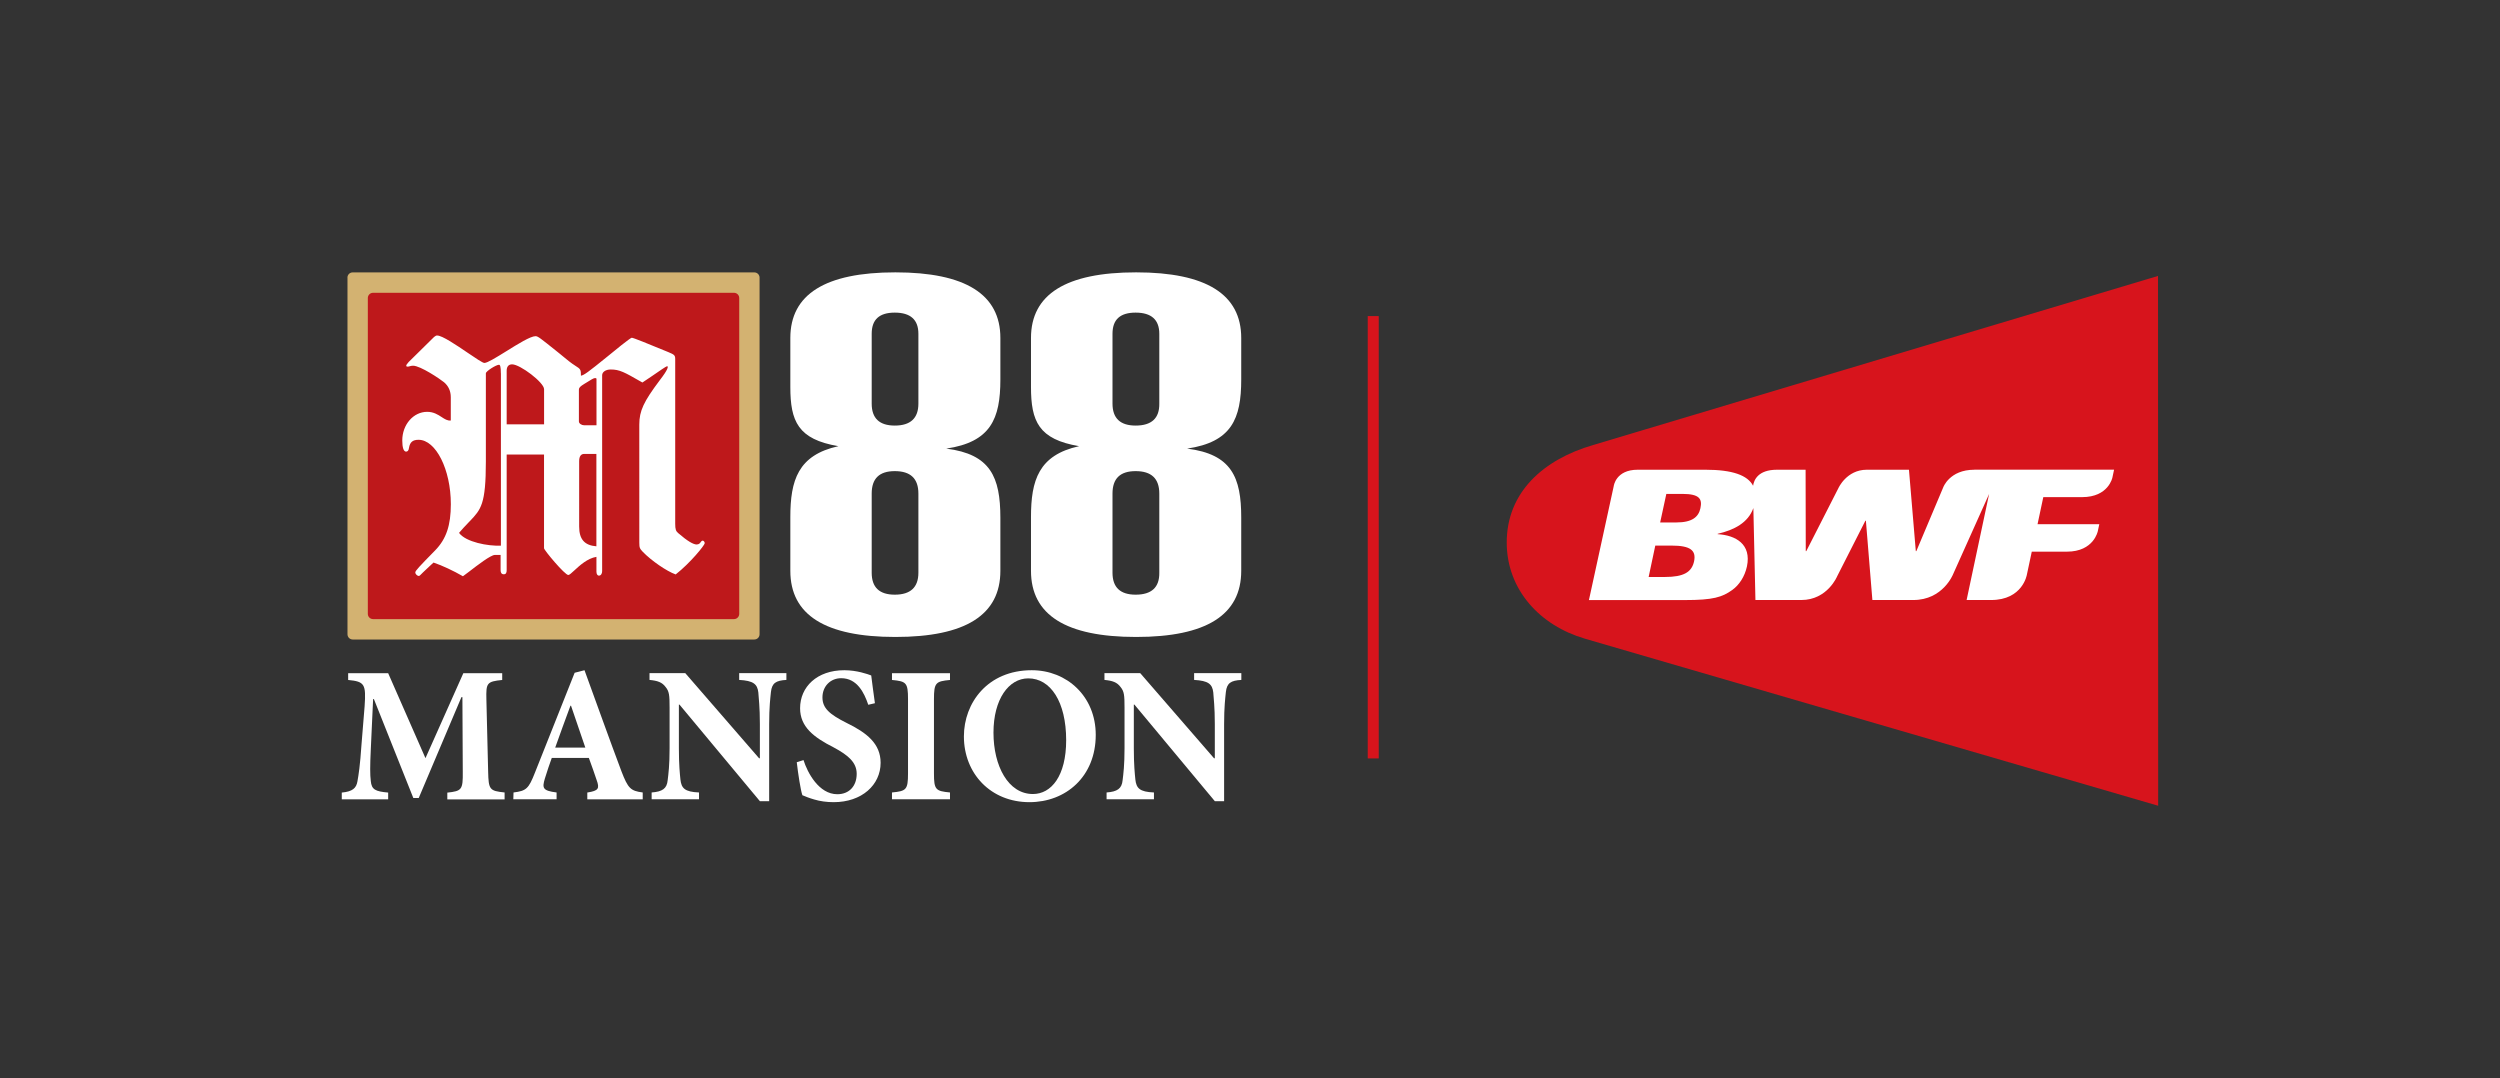 <?xml version="1.0" encoding="utf-8"?>
<!-- Generator: Adobe Illustrator 26.1.0, SVG Export Plug-In . SVG Version: 6.00 Build 0)  -->
<svg version="1.1" id="Layer_1" xmlns="http://www.w3.org/2000/svg" xmlns:xlink="http://www.w3.org/1999/xlink" x="0px" y="0px"
	 viewBox="0 0 481.82 207.78" style="enable-background:new 0 0 481.82 207.78;" xml:space="preserve">
<rect x="0" y="0" width="481.82" height="207.78" fill="#333333" stroke="none"/>
<style type="text/css">
	.st0{fill:none;}
	.st1{fill:#D7141C;}
	.st2{fill:#FFFFFF;}
	.st3{fill:#D3B271;}
	.st4{fill:#BE181B;}
	.st5{fill-rule:evenodd;clip-rule:evenodd;fill:#FFFFFF;}
</style>
<g>
	<rect class="st0" width="481.82" height="207.78"/>
	<g>
		<g>
			<g>
				<rect x="263.6" y="60.92" class="st1" width="2.12" height="85.25"/>
			</g>
		</g>
		<g>
			<path class="st1" d="M415.91,53.18L307.07,85.76c-9.62,2.79-16.7,9.12-16.68,18.83c0.02,9.12,6.45,15.99,15.07,18.5
				c0,0,0.01,0,0.02,0.01c1.56,0.45,110.46,32.19,110.46,32.19L415.91,53.18z"/>
			<path class="st2" d="M327.72,97.94c-0.35,1.67-1.56,2.75-4.63,2.75h-3.13l1.19-5.5h3.09C327.55,95.19,328.1,96.16,327.72,97.94
				 M326.5,108.17c-0.45,2.09-1.98,3.03-5.63,3.03h-3.13l1.28-6.05h3.14C325.81,105.15,326.92,106.08,326.5,108.17 M380.51,90.53
				c-4.81,0-6.01,3.43-6.01,3.43l-5.17,12.26h-0.1l-1.32-15.69h-8.13c-3.9,0-5.47,3.55-5.47,3.55l-6.19,12.14h-0.1l-0.03-15.69
				h-5.51c-3.65,0-4.45,1.97-4.61,3.09c-1.05-2.02-3.97-3.09-9.16-3.09h-13.09c-4.24,0-4.61,3.16-4.61,3.16l-4.78,21.96h18.52
				c5.42,0,7.16-0.55,9.11-1.95c1.32-0.94,2.4-2.57,2.82-4.52c0.91-4.31-2.16-6.02-5.64-6.23v-0.07c3.17-0.73,5.88-2.13,6.88-4.96
				l0.4,17.72h8.84c5.06,0,6.93-4.61,6.93-4.61l5.42-10.67h0.1l1.25,15.28h7.89c5.72,0,7.66-4.96,7.66-4.96l6.95-15.49l-4.34,20.45
				h4.71c6.1,0,6.9-4.86,6.9-4.86l0.95-4.46h6.77c5.21,0,5.96-3.97,5.96-3.97l0.28-1.32h-11.9l1.11-5.22h7.48
				c5.11,0,5.84-3.78,5.84-3.78l0.32-1.51H380.51z"/>
		</g>
		<g>
			<path class="st2" d="M182.37,86.46c8.55-1.27,10.43-5.71,10.43-13.31v-8.01c0-8.41-6.73-12.65-20.24-12.65
				c-13.51,0-20.24,4.23-20.24,12.65v9.43c0,6.63,1.47,10.1,9.26,11.42c-7.79,1.73-9.26,6.58-9.26,13.67v10.35
				c0,8.52,6.73,12.75,20.24,12.75c13.51,0,20.24-4.23,20.24-12.75V99.77C192.79,91.97,190.92,87.53,182.37,86.46z M172.45,82.02
				c-2.99,0-4.45-1.43-4.45-4.23V64.33c0-2.75,1.47-4.08,4.45-4.08c3.04,0,4.55,1.38,4.55,4.08v13.46
				C177,80.59,175.49,82.02,172.45,82.02z M172.45,114.61c-2.99,0-4.45-1.43-4.45-4.23V95.13c0-2.91,1.47-4.33,4.45-4.33
				c3.04,0,4.55,1.43,4.55,4.33v15.25C177,113.18,175.49,114.61,172.45,114.61z"/>
			<path class="st2" d="M228.79,86.46c8.56-1.27,10.43-5.71,10.43-13.31v-8.01c0-8.41-6.74-12.65-20.26-12.65
				s-20.26,4.23-20.26,12.65v9.43c0,6.63,1.47,10.1,9.27,11.42c-7.8,1.73-9.27,6.58-9.27,13.67v10.35c0,8.52,6.74,12.75,20.26,12.75
				s20.26-4.23,20.26-12.75V99.77C239.23,91.97,237.35,87.53,228.79,86.46z M218.87,82.02c-2.99,0-4.46-1.43-4.46-4.23V64.33
				c0-2.75,1.47-4.08,4.46-4.08c3.04,0,4.56,1.38,4.56,4.08v13.46C223.47,80.59,221.96,82.02,218.87,82.02z M218.87,114.61
				c-2.99,0-4.46-1.43-4.46-4.23V95.13c0-2.91,1.47-4.33,4.46-4.33c3.04,0,4.56,1.43,4.56,4.33v15.25
				C223.47,113.18,221.96,114.61,218.87,114.61z"/>
			<path class="st2" d="M97.25,154.04v-1.31c-2.91-0.3-3.09-0.56-3.17-4l-0.34-13.98c-0.07-3.1,0.07-3.4,3.05-3.7v-1.31h-7.49
				l-7.3,16.38l-7.19-16.38h-7.71v1.31c3.2,0.3,3.46,0.82,3.17,5.09l-0.6,7.37c-0.26,3.93-0.56,5.87-0.78,7.07
				c-0.22,1.31-0.93,1.98-3.02,2.17v1.31h8.94v-1.31c-2.46-0.22-3.2-0.56-3.35-2.24c-0.15-1.16-0.15-2.92,0-6.02l0.45-9.76h0.15
				l7.6,19.07h1.04l8.23-19.44h0.19l0.07,14.4c0.04,3.44-0.19,3.7-2.98,4v1.31H97.25z"/>
			<path class="st2" d="M123.87,154.04v-1.31c-2.35-0.3-2.83-0.79-4.1-4.08c-2.42-6.43-4.73-12.94-7.12-19.48l-1.9,0.49l-7.64,19.22
				c-1.23,3.14-1.68,3.55-4.14,3.85l-0.04,1.31h8.34v-1.31c-2.72-0.34-2.79-0.86-2.27-2.65c0.45-1.5,0.93-2.84,1.34-4h7.15
				c0.56,1.53,1.12,3.1,1.49,4.23c0.6,1.65,0.41,2.09-1.79,2.43v1.31H123.87z M112.81,144.09H107c0.97-2.65,1.9-5.35,2.94-8.08h0.11
				L112.81,144.09z"/>
			<path class="st2" d="M151.55,129.73h-9.09v1.31c2.72,0.15,3.5,0.79,3.69,2.39c0.07,1.08,0.3,2.84,0.3,6.13v6.58h-0.15
				l-14.23-16.41h-6.89v1.31c1.56,0.15,2.42,0.45,3.09,1.35c0.71,0.86,0.78,1.57,0.78,4v7.81c0,3.29-0.22,4.94-0.37,6.17
				c-0.15,1.61-1.01,2.21-3.09,2.36v1.31h9.13v-1.31c-2.76-0.11-3.39-0.82-3.58-2.47c-0.11-1.12-0.3-2.77-0.3-6.06v-8.41h0.11
				l15.5,18.62h1.79v-14.84c0-3.29,0.22-5.05,0.34-6.21c0.19-1.72,0.97-2.21,2.98-2.32V129.73z"/>
			<path class="st2" d="M168.62,135.53c-0.3-2.32-0.56-3.96-0.71-5.35c-0.67-0.26-2.79-1.01-5.18-1.01c-5.29,0-8.53,3.22-8.53,7.33
				c0,3.59,2.64,5.61,6.48,7.55c2.79,1.5,4.43,2.88,4.43,5.09c0,2.36-1.45,3.93-3.73,3.93c-3.58,0-5.77-4.19-6.52-6.58l-1.3,0.41
				c0.26,2.28,0.75,5.42,1.08,6.36c0.52,0.22,1.23,0.52,2.27,0.82c1.12,0.34,2.42,0.52,3.76,0.52c5.44,0,9.05-3.33,9.05-7.59
				c0-3.7-2.68-5.8-6.59-7.7c-3.28-1.65-4.62-2.84-4.62-4.9c0-2.13,1.53-3.7,3.61-3.7c3.05,0,4.43,2.77,5.22,5.12L168.62,135.53z"/>
			<path class="st2" d="M183.09,154.04v-1.31c-2.76-0.26-3.09-0.52-3.09-3.66v-14.32c0-3.18,0.34-3.44,3.09-3.7v-1.31h-11.18v1.31
				c2.76,0.26,3.09,0.52,3.09,3.7v14.32c0,3.14-0.34,3.4-3.09,3.66v1.31H183.09z"/>
			<path class="st2" d="M198.85,129.17c-8.53,0-13.08,6.32-13.08,12.75c0,7.18,5.18,12.68,12.63,12.68c7,0,12.78-4.9,12.78-12.97
				C211.18,134.22,205.63,129.17,198.85,129.17z M198.18,130.74c4.28,0,7.3,4.49,7.3,11.93c0,6.88-2.87,10.36-6.41,10.36
				c-4.77,0-7.6-5.42-7.6-11.82C191.47,134.74,194.42,130.74,198.18,130.74z"/>
			<path class="st2" d="M239.23,129.73h-9.09v1.31c2.72,0.15,3.5,0.79,3.69,2.39c0.07,1.08,0.3,2.84,0.3,6.13v6.58h-0.15
				l-14.23-16.41h-6.89v1.31c1.56,0.15,2.42,0.45,3.09,1.35c0.71,0.86,0.78,1.57,0.78,4v7.81c0,3.29-0.22,4.94-0.37,6.17
				c-0.15,1.61-1.01,2.21-3.09,2.36v1.31h9.13v-1.31c-2.76-0.11-3.39-0.82-3.58-2.47c-0.11-1.12-0.3-2.77-0.3-6.06v-8.41h0.11
				l15.5,18.62h1.79v-14.84c0-3.29,0.22-5.05,0.34-6.21c0.19-1.72,0.97-2.21,2.98-2.32V129.73z"/>
			<path class="st3" d="M66.96,53.51c0-0.56,0.45-1.01,1.01-1.01h77.41c0.56,0,1.01,0.45,1.01,1.01v68.73
				c0,0.56-0.45,1.01-1.01,1.01H67.98c-0.56,0-1.01-0.45-1.01-1.01V53.51z"/>
			<path class="st4" d="M70.89,57.44c0-0.56,0.45-1.01,1.01-1.01h69.56c0.56,0,1.01,0.45,1.01,1.01v60.87
				c0,0.56-0.45,1.01-1.01,1.01H71.9c-0.56,0-1.01-0.45-1.01-1.01V57.44z"/>
			<path class="st5" d="M97.65,87.6v22.29c0,0.49-0.13,0.79-0.56,0.79c-0.43,0-0.61-0.31-0.61-0.79v-2.94h-1.1
				c-0.79,0-3.35,1.97-4.97,3.22l0,0c-0.52,0.4-0.95,0.73-1.19,0.89c-1.79-1.04-4.01-2.08-5.67-2.64c-0.3,0.28-0.57,0.53-0.82,0.76
				h0v0l0,0c-0.52,0.48-0.92,0.85-1.21,1.14c-0.11,0.11-0.2,0.2-0.28,0.28c-0.25,0.26-0.38,0.4-0.52,0.4
				c-0.31,0-0.68-0.36-0.68-0.68c0-0.31,0.68-1.04,3.83-4.25c2.15-2.21,3.02-4.84,3.02-8.9c0-6.69-2.89-12.41-6.22-12.41
				c-1.1,0-1.66,0.43-1.84,1.54c-0.06,0.56-0.31,0.74-0.56,0.74c-0.49,0-0.74-0.8-0.74-2.15c0-3.07,2.15-5.52,4.8-5.52
				c1.23,0,2.07,0.54,2.79,1.01c0.61,0.4,1.14,0.74,1.76,0.66v-4.48c0-1.17-0.43-2.15-1.3-2.89c-0.74-0.61-4.55-3.19-5.98-3.19
				c-0.27,0-0.47,0.06-0.65,0.11c-0.14,0.04-0.26,0.07-0.4,0.07c-0.18,0-0.25-0.06-0.25-0.18c0-0.16,0.1-0.28,0.37-0.6v0
				c0.04-0.04,0.07-0.09,0.11-0.13l4.86-4.79c0.04-0.03,0.08-0.06,0.12-0.09c0.17-0.13,0.29-0.21,0.49-0.21
				c0.98,0,3.71,1.85,5.93,3.36c1.54,1.05,2.85,1.93,3.17,1.93c0.59,0,2.34-1.09,4.23-2.26c2.23-1.39,4.66-2.9,5.63-2.9
				c0.46,0,0.93,0.38,4.09,2.92l0.02,0.01c0.2,0.16,0.41,0.33,0.63,0.51c0.15,0.12,0.34,0.28,0.56,0.46h0
				c0.66,0.55,1.56,1.3,2.4,1.82c0.99,0.61,1.05,0.74,1.05,1.9c0.61-0.12,1.3-0.61,5.17-3.75c1.1-0.92,4.37-3.57,4.62-3.57
				c0.31,0,3.02,1.11,7.03,2.76c1.17,0.49,1.35,0.61,1.35,1.35v31.75c0,1.04,0.13,1.42,0.56,1.78c1.84,1.6,2.96,2.21,3.58,2.21
				c0.18,0,0.43-0.07,0.61-0.25c0.31-0.43,0.38-0.49,0.56-0.49c0.18,0,0.38,0.25,0.38,0.49c0,0.37-2.77,3.8-5.6,6.02
				c-1.72-0.61-4.68-2.64-6.34-4.36c-0.56-0.61-0.67-0.74-0.67-1.78V81.83c0-2.64,0.85-4.43,3.94-8.54
				c1.61-2.08,1.72-2.71,1.41-2.71c-0.15,0-1.54,0.96-2.8,1.83c-0.85,0.59-1.65,1.13-1.95,1.31c-0.13-0.08-0.26-0.15-0.39-0.22
				c-3.02-1.73-4-2.29-5.71-2.29c-0.98,0-1.66,0.49-1.66,1.11v37.76c0,0.49-0.25,0.86-0.61,0.86c-0.31,0-0.49-0.31-0.49-0.79v-2.83
				c-1.73,0.28-3.25,1.69-4.27,2.63c-0.54,0.5-0.94,0.87-1.15,0.87c-0.67,0-4.68-4.79-4.68-5.16V87.6H97.65z M96.53,71.95
				c0-1.24-0.13-1.65-0.36-1.65c-0.54,0-2.53,1.24-2.53,1.65v17c0,8.25-0.94,9.23-3.07,11.47c-0.04,0.04-0.08,0.09-0.13,0.13
				c-0.99,1.04-1.23,1.29-1.97,2.15c1.3,1.78,5.6,2.58,8.07,2.46V71.95H96.53z M104.86,81.78h-7.21V71.46c0-0.8,0.36-1.24,1.05-1.24
				c1.54,0,6.16,3.5,6.16,4.79V81.78z M114.96,73.05c0-0.12-0.06-0.18-0.25-0.18c-0.18,0-0.49,0.12-0.68,0.25l-1.41,0.86
				c-0.8,0.49-1.05,0.74-1.05,1.11v6.13c0,0.43,0.56,0.74,0.99,0.74h2.4V73.05z M112.61,87.48h2.33v17.81
				c-2.28-0.18-3.32-1.35-3.32-3.8V88.89C111.62,87.98,111.94,87.48,112.61,87.48z"/>
		</g>
	</g>
</g>
</svg>
